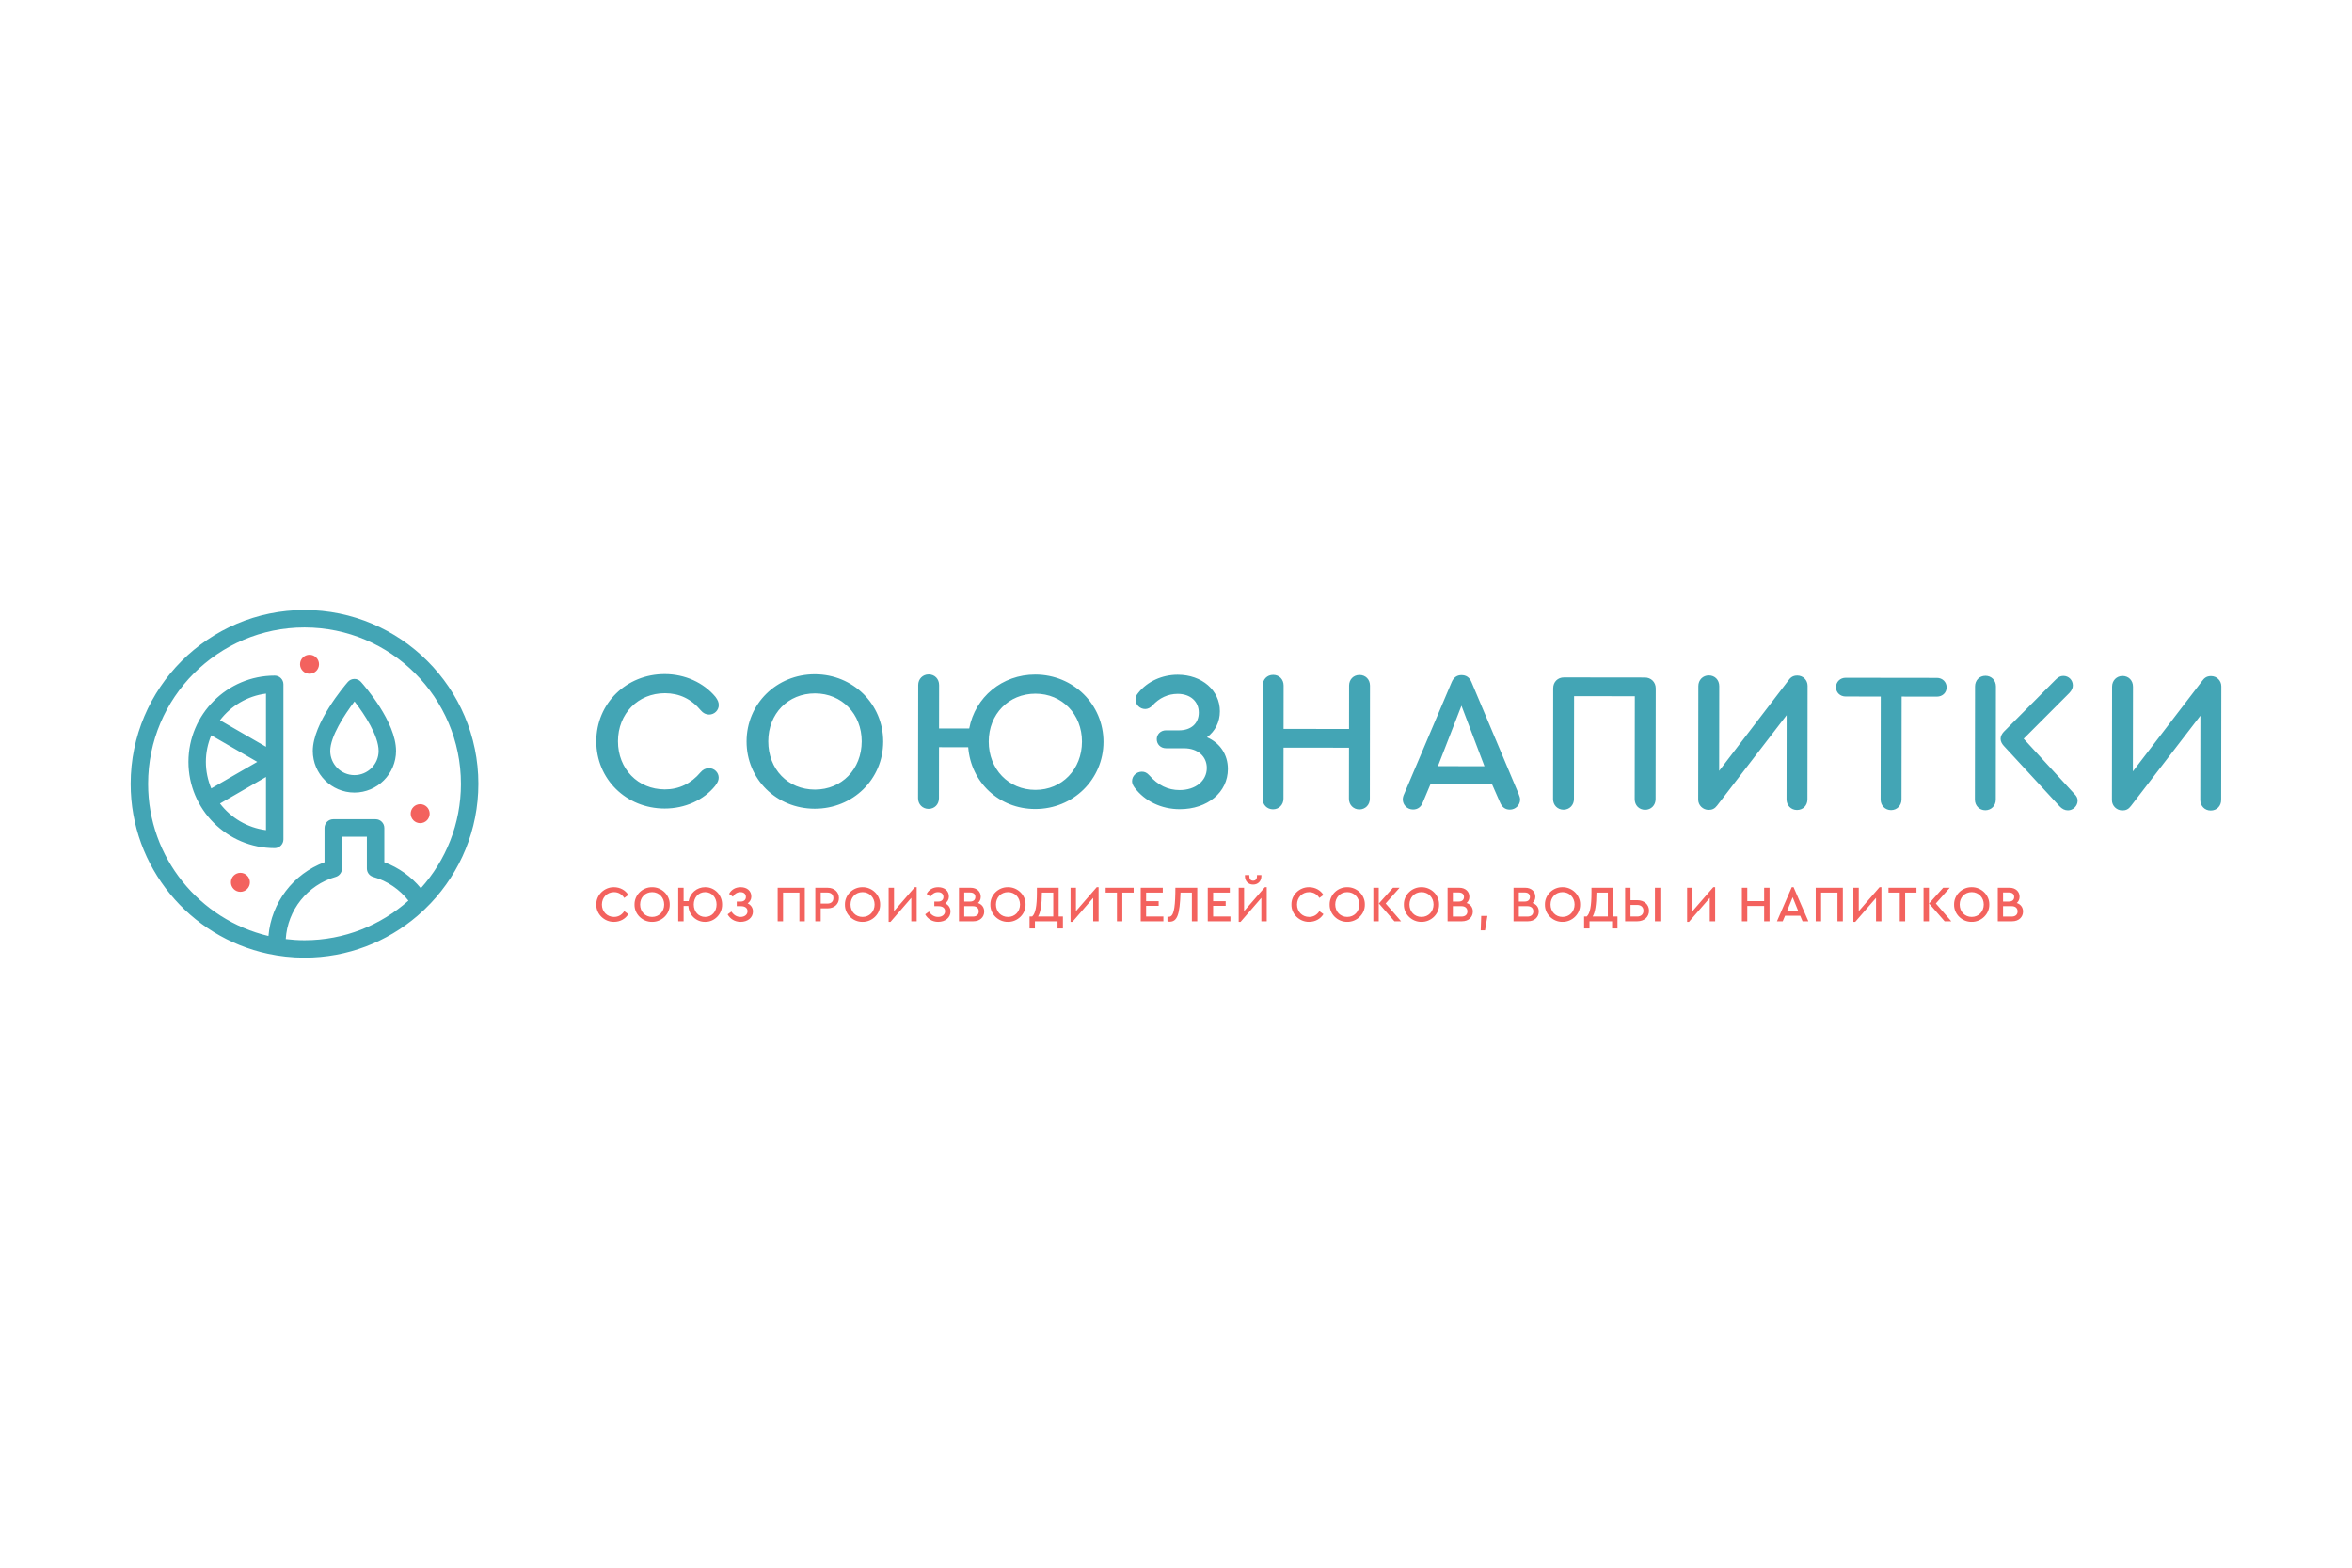 <?xml version="1.0" encoding="UTF-8"?>
<svg id="svg2" xmlns="http://www.w3.org/2000/svg" viewBox="0 0 900 600">
  <defs>
    <style>
      .cls-1 {
        fill: #f3625e;
      }

      .cls-2 {
        fill: #43a5b5;
      }
    </style>
  </defs>
  <path id="path22" class="cls-2" d="m846.08,258.761c-1.734-.004-2.642.751-3.549,2.032l-26.375,34.447.042-32.445c.004-2.336-1.654-4.074-3.994-4.079-2.264-.002-4.001,1.73-4.003,4.072l-.058,43.454c-.002,2.19,1.806,3.927,3.994,3.927,1.359.004,2.34-.447,3.247-1.656l26.603-34.593-.042,32.215c-.004,2.342,1.73,4.079,3.992,4.079,2.34.004,4.003-1.728,4.005-4.065l.058-43.461c.002-2.186-1.732-3.922-3.92-3.927l-0.0 0Zm-86.321-.114c-2.34,0-4.001,1.734-4.003,4.07l-.056,43.309c-.004,2.338,1.73,4.074,3.994,4.079,2.262,0,4.001-1.732,4.003-4.07l.054-43.309c.004-2.336-1.728-4.074-3.992-4.079Zm14.605,24.088l17.451-17.48c.983-1.057,1.361-1.886,1.361-2.941.002-2.038-1.578-3.623-3.616-3.627-1.131,0-1.96.451-2.943,1.428l-19.869,19.969c-.755.831-1.209,1.734-1.211,2.637-.002.983.449,1.891,1.202,2.72l21.324,23.116c.979,1.055,2.036,1.587,3.241,1.587,1.962.004,3.699-1.656,3.701-3.694.002-.977-.373-1.732-1.276-2.639l-19.364-21.075Zm-33.176-23.279l-34.932-.045c-2.112-.004-3.699,1.578-3.701,3.616-.002,2.036,1.58,3.547,3.692,3.547l13.432.018-.051,39.384c-.004,2.338,1.728,4.077,3.992,4.081,2.264.004,4.001-1.73,4.005-4.072l.049-39.38,13.506.018c2.112,0,3.699-1.504,3.701-3.54.002-2.038-1.58-3.623-3.692-3.627v0Zm-53.427-.901c-1.737-.004-2.642.753-3.549,2.034l-26.375,34.445.04-32.443c.004-2.338-1.654-4.074-3.992-4.079-2.262-.004-4.001,1.73-4.005,4.07l-.054,43.457c-.004,2.188,1.804,3.927,3.992,3.927,1.357.004,2.34-.449,3.247-1.656l26.601-34.593-.04,32.212c-.004,2.342,1.73,4.079,3.994,4.079,2.338.004,4.001-1.728,4.003-4.065l.056-43.459c.002-2.186-1.73-3.924-3.918-3.929l-0.0 0Zm-58.332.755l-30.932-.038c-2.416-.004-4.153,1.728-4.157,4.139l-.054,42.404c-.004,2.338,1.73,4.074,3.994,4.079,2.264,0,4.001-1.728,4.003-4.07l.051-39.38,23.237.027-.049,39.384c-.004,2.338,1.654,4.074,3.992,4.079,2.264.004,4.003-1.728,4.005-4.07l.054-42.399c.004-2.416-1.806-4.15-4.144-4.155Zm-61.392,33.947l-8.799-23.172-9.007,23.15,17.806.022Zm13.039,10.504c.375.905.601,1.658.601,2.264-.004,2.11-1.741,3.846-3.931,3.846-1.81-.004-3.015-.988-3.768-2.798l-3.082-7.022-23.465-.031-2.95,7.013c-.682,1.813-1.965,2.789-3.777,2.789-2.188-.004-3.92-1.743-3.918-3.853,0-.606.152-1.361.606-2.264l18.088-42.605c.755-1.81,2.04-2.716,3.775-2.711,1.81,0,3.091.91,3.844,2.72l17.978,42.652Zm-60.84-45.423c-2.338-.004-4.001,1.73-4.003,4.07l-.02,16.595-25.049-.029.02-16.595c.004-2.342-1.654-4.081-3.992-4.086-2.34,0-4.003,1.734-4.005,4.072l-.056,43.309c-.004,2.338,1.73,4.074,3.994,4.079,2.264,0,4.001-1.73,4.005-4.07l.025-19.54,25.047.027-.025,19.543c-.002,2.342,1.73,4.081,3.994,4.083,2.262,0,4.001-1.734,4.005-4.07l.054-43.309c.004-2.336-1.654-4.074-3.994-4.079h0Zm-58.359,23.842c3.098-2.336,4.912-5.804,4.917-9.955.009-7.997-6.848-13.966-16.127-13.98-5.961-.004-11.624,2.554-15.097,6.926-.758.903-1.059,1.58-1.059,2.563-.002,1.962,1.656,3.623,3.69,3.627.981,0,1.962-.454,2.794-1.357,2.568-2.863,5.967-4.445,9.664-4.441,4.828.009,8.068,2.881,8.064,7.179-.007,4.153-2.952,6.785-7.554,6.781l-4.979-.004c-2.038-.004-3.549,1.502-3.551,3.388-.002,1.965,1.504,3.475,3.542,3.475l6.942.009c5.129.009,8.672,3.033,8.667,7.559-.007,4.901-4.313,8.446-10.424,8.437-4.452-.009-8.222-1.824-11.611-5.674-.905-.986-1.737-1.359-2.789-1.363-2.038,0-3.775,1.582-3.777,3.619-.002.753.299,1.582.977,2.49,3.916,5.214,10.25,8.238,17.265,8.245,10.638.013,18.418-6.463,18.429-15.365.007-5.583-3.006-9.966-7.981-12.158l0-0Zm-47.853,1.676c.013-10.486-7.594-18.347-17.781-18.36-10.261-.011-17.891,7.825-17.904,18.311-.013,10.567,7.597,18.494,17.857,18.508,10.185.013,17.815-7.898,17.828-18.459v0Zm8.225.087c-.018,14.331-11.577,25.709-26.14,25.691-13.805-.018-24.582-10.218-25.619-23.65l-11.168-.013-.025,19.54c-.002,2.338-1.665,4.072-4.003,4.072-2.264-.004-3.996-1.743-3.994-4.083l.056-43.305c.002-2.34,1.741-4.074,4.005-4.07,2.336.004,3.996,1.741,3.992,4.079l-.02,16.599,11.541.013c2.28-11.991,12.552-20.653,25.302-20.64,14.563.022,26.093,11.432,26.073,25.767h-0Zm-92.512-.197c.013-10.486-7.594-18.347-17.857-18.358-10.334-.013-17.891,7.746-17.904,18.311-.013,10.712,7.521,18.494,17.857,18.505,10.261.013,17.891-7.825,17.904-18.459Zm8.222.087c-.016,14.411-11.575,25.709-26.212,25.691-14.637-.02-26.091-11.349-26.071-25.76.018-14.413,11.499-25.715,26.138-25.698,14.635.022,26.165,11.432,26.145,25.767h0Zm-101.487-.134c-.014,10.56,7.595,18.418,17.932,18.432,5.433.009,10.037-2.251,13.665-6.546.906-1.05,1.962-1.58,3.244-1.578,2.037,0,3.695,1.665,3.693,3.625-.002.981-.38,1.884-1.363,3.167-4.381,5.431-11.553,8.66-19.325,8.652-14.712-.022-26.166-11.275-26.145-25.76.017-14.489,11.5-25.713,26.213-25.695,7.696.009,14.858,3.265,19.378,8.701.903,1.207,1.278,2.116,1.278,3.171-.002,1.962-1.664,3.619-3.702,3.619-1.206-.004-2.264-.53-3.166-1.591-3.617-4.378-8.215-6.573-13.723-6.582-10.337-.011-17.967,7.827-17.98,18.387Zm-60.094,16.302c0-33.004-26.85-59.854-59.852-59.854-33.004,0-59.853,26.851-59.853,59.854,0,28.254,19.685,51.981,46.057,58.227,1.06-12.706,9.479-23.8,21.454-28.23v-13.117c0-1.842,1.494-3.337,3.336-3.337h16.208c1.843,0,3.337,1.495,3.337,3.337v13.117c5.551,2.052,10.334,5.543,13.98,9.957,9.527-10.605,15.335-24.611,15.335-39.954v-0Zm-20.094,44.688c-3.357-4.262-8.007-7.514-13.467-9.063-1.436-.409-2.426-1.716-2.426-3.209v-12.198h-9.534v12.198c0,1.493-.991,2.8-2.427,3.209-10.776,3.057-18.425,12.708-19.08,23.782,2.355.284,4.746.445,7.176.445,15.249,0,29.179-5.742,39.759-15.164v-0Zm26.767-44.688c0,17.672-6.94,33.741-18.22,45.667-1.601,1.694-3.289,3.301-5.058,4.818-11.639,9.986-26.745,16.038-43.247,16.038-2.448,0-4.862-.141-7.241-.4-2.26-.246-4.487-.608-6.674-1.075-30.024-6.414-52.611-33.138-52.611-65.048,0-36.685,29.843-66.528,66.526-66.528s66.526,29.843,66.526,66.528Zm-81.266-34.537c-7.16.907-13.423,4.711-17.601,10.187l17.601,10.162v-20.349Zm0,31.906l-17.601,10.162c4.178,5.476,10.442,9.277,17.601,10.187v-20.349Zm-3.336-5.78l-17.603-10.162c-1.315,3.131-2.065,6.557-2.065,10.162s.749,7.031,2.065,10.165l17.603-10.165Zm10.007-29.673v59.349c0,1.842-1.492,3.337-3.336,3.337-18.203,0-33.011-14.811-33.011-33.013s14.808-33.013,33.011-33.013c1.844,0,3.336,1.495,3.336,3.339Zm36.423,25.488c0-5.813-5.38-14.011-9.22-18.946-3.855,5.062-9.294,13.421-9.294,18.946,0,5.107,4.153,9.257,9.259,9.257,5.104,0,9.256-4.15,9.256-9.257Zm-6.772-26.442c1.376,1.533,13.445,15.314,13.445,26.442,0,8.786-7.146,15.933-15.929,15.933-8.785,0-15.93-7.148-15.93-15.933,0-10.625,12.036-24.817,13.41-26.402.626-.724,1.534-1.142,2.492-1.151.947-.02,1.873.398,2.513,1.111"/>
  <path id="path24" class="cls-1" d="m769.789,346.805h-3.308v3.985h3.308c1.417,0,2.253-.76,2.253-1.98,0-1.227-.836-2.005-2.253-2.005Zm-3.308-5.23v3.462h2.277c1.26,0,1.98-.682,1.98-1.75,0-1.071-.72-1.712-1.98-1.712h-2.277Zm3.482,11.023h-5.503v-12.829h4.492c2.311,0,3.846,1.439,3.846,3.422,0,.99-.369,1.806-1.068,2.409,1.497.485,2.391,1.694,2.391,3.265,0,2.161-1.652,3.732-4.159,3.732h0Zm-15.479-11.157c-2.662,0-4.609,2.02-4.609,4.722,0,2.742,1.947,4.763,4.609,4.763,2.624,0,4.606-2.02,4.606-4.763,0-2.68-1.982-4.722-4.606-4.722Zm-.02-1.886c3.634-.056,6.823,2.955,6.745,6.631.078,3.67-3.111,6.687-6.745,6.627-3.672.06-6.803-2.957-6.727-6.627-.056-3.677,3.071-6.687,6.727-6.631Zm-7.798,13.043h-2.548l-5.947-6.823,5.384-6.005h2.528l-5.328,6.005,5.911,6.823Zm-10.614-12.829h2.061v12.829h-2.061v-12.829Zm-9.099,1.846h-4.316v-1.846h10.71v1.846h-4.334v10.983h-2.061v-10.983Zm-7.022-2.061v13.043h-2.061v-8.962l-7.95,9.177h-.72v-13.043h2.061v8.944l7.95-9.159.72 0Zm-25.139.215h10.381v12.829h-2.061v-10.983h-6.26v10.983h-2.061v-12.829Zm-8.828,3.614l-2.157,5.308h4.296l-2.139-5.308Zm2.876,7.076h-5.773l-.912,2.139h-2.197l5.657-13.043h.7l5.657,13.043h-2.217l-.914-2.139Zm-22.3-10.69h2.063v5.111h6.452v-5.111h2.061v12.829h-2.061v-5.871h-6.452v5.871h-2.063v-12.829Zm-10.229-.215v13.043h-2.061v-8.962l-7.95,9.177h-.72v-13.043h2.061v8.944l7.95-9.159.72 0Zm-23.042.215h2.063v12.829h-2.063v-12.829Zm-6.783,11.003c1.495,0,2.391-.894,2.391-2.217s-.896-2.217-2.391-2.217h-2.566v4.434h2.566Zm-4.626-11.003h2.061v4.745h2.586c2.662,0,4.49,1.672,4.49,4.041,0,2.371-1.808,4.043-4.49,4.043h-4.646v-12.829Zm-6.613,10.983v-9.136h-4.356c-.018,4.571-.505,7.621-1.457,9.136h5.813Zm3.692,0v4.586h-2.061v-2.74h-8.649v2.74h-2.061v-4.586h1.01c1.245-1.109,1.808-3.924,1.808-9.154v-1.828h8.321v10.983h1.631Zm-21.018-9.311c-2.662,0-4.606,2.02-4.606,4.722,0,2.742,1.944,4.763,4.606,4.763,2.626,0,4.606-2.02,4.606-4.763,0-2.68-1.98-4.722-4.606-4.722Zm-.02-1.886c3.636-.056,6.823,2.955,6.747,6.631.076,3.67-3.111,6.687-6.747,6.627-3.672.06-6.801-2.957-6.725-6.627-.058-3.677,3.071-6.687,6.725-6.631Zm-13.414,7.25h-3.306v3.985h3.306c1.417,0,2.253-.76,2.253-1.98,0-1.227-.836-2.005-2.253-2.005Zm-3.306-5.23v3.462h2.275c1.263,0,1.982-.682,1.982-1.75,0-1.071-.72-1.712-1.982-1.712h-2.275Zm3.48,11.023h-5.503v-12.829h4.492c2.313,0,3.849,1.439,3.849,3.422,0,.99-.369,1.806-1.071,2.409,1.497.485,2.391,1.694,2.391,3.265,0,2.161-1.652,3.732-4.159,3.732h0Zm-17.866-2.061h2.371l-.914,5.523h-1.652l.194-5.523Zm-7.547-3.732h-3.303v3.985h3.303c1.419,0,2.255-.76,2.255-1.98,0-1.227-.836-2.005-2.255-2.005Zm-3.303-5.23v3.462h2.273c1.265,0,1.982-.682,1.982-1.75,0-1.071-.717-1.712-1.982-1.712h-2.273Zm3.478,11.023h-5.5v-12.829h4.49c2.313,0,3.849,1.439,3.849,3.422,0,.99-.369,1.806-1.068,2.409,1.497.485,2.391,1.694,2.391,3.265,0,2.161-1.654,3.732-4.162,3.732h0Zm-15.477-11.157c-2.664,0-4.609,2.02-4.609,4.722,0,2.742,1.944,4.763,4.609,4.763,2.624,0,4.606-2.02,4.606-4.763,0-2.68-1.982-4.722-4.606-4.722Zm-.02-1.886c3.636-.056,6.823,2.955,6.745,6.631.078,3.67-3.109,6.687-6.745,6.627-3.672.06-6.803-2.957-6.725-6.627-.058-3.677,3.071-6.687,6.725-6.631Zm-7.798,13.043h-2.546l-5.949-6.823,5.384-6.005h2.528l-5.326,6.005,5.909,6.823Zm-10.614-12.829h2.061v12.829h-2.061v-12.829Zm-9.977,1.672c-2.662,0-4.606,2.02-4.606,4.722,0,2.742,1.944,4.763,4.606,4.763,2.626,0,4.606-2.02,4.606-4.763,0-2.68-1.98-4.722-4.606-4.722Zm-.018-1.886c3.634-.056,6.821,2.955,6.745,6.631.076,3.67-3.111,6.687-6.745,6.627-3.674.06-6.803-2.957-6.727-6.627-.058-3.677,3.071-6.687,6.727-6.631Zm-14.603,0c2.351,0,4.394,1.149,5.5,2.955l-1.553,1.149c-.914-1.419-2.237-2.217-3.927-2.217-2.626,0-4.629,2.02-4.629,4.745,0,2.72,2.003,4.74,4.629,4.74,1.69,0,3.013-.796,3.927-2.213l1.553,1.142c-1.088,1.808-3.109,2.957-5.5,2.957-3.654.06-6.823-2.957-6.745-6.627-.078-3.677,3.091-6.687,6.745-6.631Zm-24.538-4.644h1.672v.445c0,1.071.525,1.712,1.457,1.712.934,0,1.477-.621,1.477-1.712v-.445h1.692v.389c0,1.942-1.283,3.247-3.169,3.247-1.866,0-3.129-1.305-3.129-3.247l0-.389Zm8.339,4.644v13.043h-2.058v-8.962l-7.952,9.177h-.72v-13.043h2.063v8.944l7.95-9.159.717 0Zm-22.571.215h8.437v1.846h-6.376v3.285h4.801v1.786h-4.801v4.065h6.609v1.846h-8.669l0-12.829Zm-4.01,0v12.829h-2.061v-10.983h-4.354c-.273,8.573-1.303,11.061-4.063,11.139-.387,0-.7-.056-.932-.156v-1.768c.058.018.232.038.545.038,1.768,0,2.351-2.972,2.467-9l.02-2.099,8.377-0Zm-21.637,0h8.437v1.846h-6.376v3.285h4.801v1.786h-4.801v4.065h6.609v1.846h-8.669l0-12.829Zm-9.101,1.846h-4.316v-1.846h10.712v1.846h-4.336v10.983h-2.061v-10.983Zm-7.022-2.061v13.043h-2.061v-8.962l-7.95,9.177h-.72v-13.043h2.061v8.944l7.952-9.159.717 0Zm-17.343,11.197v-9.136h-4.354c-.02,4.571-.505,7.621-1.459,9.136h5.813Zm3.692,0v4.586h-2.058v-2.74h-8.652v2.74h-2.058v-4.586h1.01c1.243-1.109,1.806-3.924,1.806-9.154v-1.828h8.321v10.983h1.631Zm-21.015-9.311c-2.664,0-4.608,2.02-4.608,4.722,0,2.742,1.944,4.763,4.608,4.763,2.624,0,4.606-2.02,4.606-4.763,0-2.68-1.982-4.722-4.606-4.722Zm-.02-1.886c3.634-.056,6.823,2.955,6.745,6.631.078,3.67-3.111,6.687-6.745,6.627-3.674.06-6.803-2.957-6.725-6.627-.06-3.677,3.071-6.687,6.725-6.631Zm-13.416,7.25h-3.306v3.985h3.306c1.419,0,2.255-.76,2.255-1.98,0-1.227-.836-2.005-2.255-2.005Zm-3.306-5.23v3.462h2.275c1.263,0,1.982-.682,1.982-1.75,0-1.071-.72-1.712-1.982-1.712h-2.275Zm3.48,11.023h-5.5v-12.829h4.49c2.313,0,3.849,1.439,3.849,3.422,0,.99-.369,1.806-1.068,2.409,1.495.485,2.389,1.694,2.389,3.265,0,2.161-1.652,3.732-4.159,3.732h0Zm-13.475.215c-2.197,0-4.003-1.111-4.957-2.879l1.459-1.068c.912,1.379,2.079,2.061,3.478,2.061,1.535,0,2.684-.874,2.684-2.175,0-1.169-.856-1.947-2.548-1.947h-1.573v-1.768h1.515c1.265,0,1.982-.72,1.982-1.75,0-1.109-.738-1.846-2.079-1.846-1.205,0-2.177.583-2.897,1.728l-1.459-1.064c.876-1.616,2.412-2.55,4.414-2.55,2.508,0,4.101,1.419,4.101,3.578,0,1.066-.525,1.982-1.399,2.604,1.263.601,2.02,1.71,2.02,3.111,0,2.331-1.962,3.965-4.743,3.965Zm-8.207-13.258v13.043h-2.061v-8.962l-7.95,9.177h-.72v-13.043h2.061v8.944l7.952-9.159.717 0Zm-20.707,1.886c-2.662,0-4.606,2.02-4.606,4.722,0,2.742,1.944,4.763,4.606,4.763,2.626,0,4.606-2.02,4.606-4.763,0-2.68-1.98-4.722-4.606-4.722Zm-.02-1.886c3.636-.056,6.823,2.955,6.745,6.631.078,3.67-3.109,6.687-6.745,6.627-3.674.06-6.803-2.957-6.725-6.627-.058-3.677,3.071-6.687,6.725-6.631Zm-13.414,6.26c1.457,0,2.275-.834,2.275-2.101,0-1.26-.818-2.116-2.275-2.116h-2.586v4.217h2.586Zm-4.646-6.046h4.684c2.586,0,4.354,1.614,4.354,3.927,0,2.293-1.768,3.947-4.354,3.947h-2.624v4.955h-2.061v-12.829Zm-14.407,0h10.379v12.829h-2.061v-10.983h-6.258v10.983h-2.061v-12.829Zm-14.196,13.043c-2.197,0-4.003-1.111-4.957-2.879l1.459-1.068c.912,1.379,2.079,2.061,3.478,2.061,1.535,0,2.682-.874,2.682-2.175,0-1.169-.854-1.947-2.546-1.947h-1.573v-1.768h1.515c1.263,0,1.982-.72,1.982-1.75,0-1.109-.738-1.846-2.081-1.846-1.205,0-2.177.583-2.894,1.728l-1.459-1.064c.876-1.616,2.412-2.55,4.414-2.55,2.508,0,4.101,1.419,4.101,3.578,0,1.066-.525,1.982-1.399,2.604,1.263.601,2.02,1.71,2.02,3.111,0,2.331-1.962,3.965-4.743,3.965Zm-13.535-11.371c-2.566,0-4.374,2.02-4.374,4.722,0,2.742,1.808,4.763,4.374,4.763,2.546,0,4.354-2.02,4.354-4.763,0-2.702-1.828-4.722-4.354-4.722Zm-.019,11.371c-3.442.06-6.24-2.642-6.415-6.086h-1.826v5.871h-2.062v-12.829h2.062v5.111h1.923c.545-3.091,3.13-5.326,6.318-5.326,3.595-.056,6.55,2.955,6.492,6.631.058,3.67-2.934,6.687-6.492,6.627v0Zm-20.279-11.371c-2.663,0-4.607,2.02-4.607,4.722,0,2.742,1.944,4.763,4.607,4.763,2.624,0,4.606-2.02,4.606-4.763,0-2.68-1.982-4.722-4.606-4.722Zm-.02-1.886c3.635-.056,6.824,2.955,6.746,6.631.078,3.67-3.111,6.687-6.746,6.627-3.674.06-6.803-2.957-6.725-6.627-.059-3.677,3.071-6.687,6.725-6.631Zm-14.602,0c2.352,0,4.394,1.149,5.502,2.955l-1.556,1.149c-.913-1.419-2.236-2.217-3.926-2.217-2.625,0-4.627,2.02-4.627,4.745,0,2.72,2.002,4.74,4.627,4.74,1.69,0,3.013-.796,3.926-2.213l1.556,1.142c-1.09,1.808-3.111,2.957-5.502,2.957-3.654.06-6.823-2.957-6.745-6.627-.078-3.677,3.091-6.687,6.745-6.631Zm-74.136-31.781c-2.003,0-3.634,1.631-3.634,3.636,0,2.003,1.631,3.634,3.634,3.634,2.003,0,3.634-1.631,3.634-3.634,0-2.005-1.631-3.636-3.634-3.636Zm-38.711-53.55c0-2.005-1.629-3.634-3.634-3.634-2.004,0-3.634,1.629-3.634,3.634s1.631,3.636,3.634,3.636c2.005,0,3.634-1.631,3.634-3.636Zm-26.448,83.459c0,2.003-1.631,3.634-3.634,3.634s-3.634-1.631-3.634-3.634,1.63-3.634,3.634-3.634,3.634,1.631,3.634,3.634"/>
</svg>